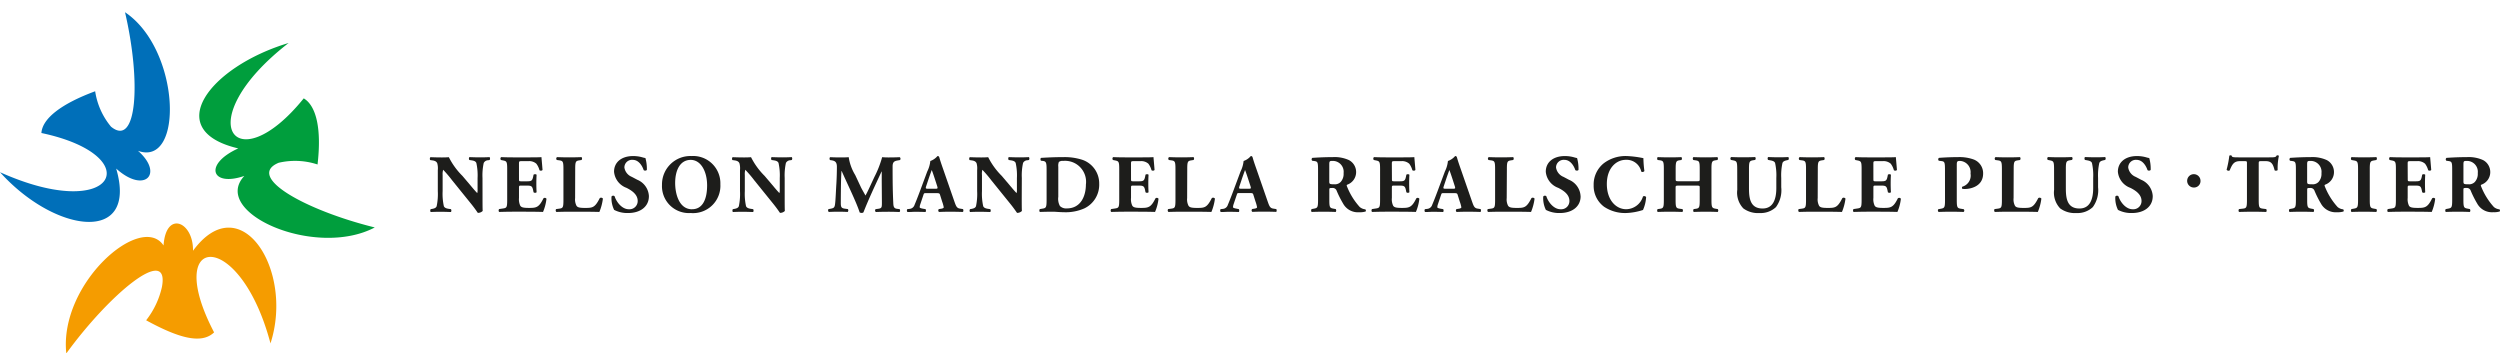 <svg id="Ebene_1" data-name="Ebene 1" xmlns="http://www.w3.org/2000/svg" viewBox="0 0 173.751 24.566"><defs><style>.cls-1{fill:#f59c00;}.cls-2{fill:#009e3d;}.cls-3{fill:#006fb9;}.cls-4{fill:#1d1d1b;}</style></defs><path class="cls-1" d="M10.159,22.261C12.4,23.486,14,23.947,14.88,23.1c-3.631-6.928,1.785-7.311,3.919.766,1.656-5.116-2.093-10.927-5.385-6.437.037-2.019-1.881-2.84-2.047-.369C9.813,14.734,4.092,19.7,4.608,24.566c2.987-4.121,7.2-7.628,6.648-4.629a5.806,5.806,0,0,1-1.1,2.324"/><path class="cls-2" d="M22.069,11.43c.289-2.463-.082-4.069-.959-4.594-4.8,5.94-8.026,1.559-1.05-3.849-5.514,1.656-8.862,6.072-3.5,7.327-2.433,1.1-1.882,2.709.422,1.912-2.371,2.537,4.91,5.764,9.065,3.582-4.84-1.2-8.989-3.528-6.682-4.495a5,5,0,0,1,2.7.117"/><path class="cls-3" d="M6.611,6.344c-2.326.861-3.664,1.879-3.734,2.9C10.349,10.823,8.046,15.584,0,11.967c3.85,4.277,9.617,5.016,8.074-.252,1.975,1.784,3.338.361,1.515-1.234,3.207,1.163,2.96-7.05-.9-9.631,1.13,4.855.831,9.439-.975,7.952a5,5,0,0,1-1.1-2.458"/><path class="cls-4" d="M33.534,12.373a4.062,4.062,0,0,1,.085-1.047.353.353,0,0,1,.309-.189l.1-.017a.183.183,0,0,0,0-.2c-.224.011-.43.017-.641.017-.235,0-.458-.006-.767-.017a.18.18,0,0,0,0,.2l.154.023c.155.023.281.063.332.183a4,4,0,0,1,.086,1.047v.79a.824.824,0,0,1-.023.258c-.132-.132-.3-.332-.549-.63l-.481-.566a5,5,0,0,1-.944-1.3c-.12.011-.286.017-.481.017-.235,0-.521-.006-.79-.017-.057.017-.063.154-.023.2l.161.023c.2.029.28.1.326.195a1.315,1.315,0,0,1,.04.486v1.454a4.079,4.079,0,0,1-.08,1.047c-.046.12-.16.16-.315.189l-.1.017a.18.18,0,0,0,0,.2c.217-.011.429-.017.641-.017.229,0,.458.006.767.017a.183.183,0,0,0,0-.2l-.161-.023c-.148-.023-.28-.063-.332-.183a4.016,4.016,0,0,1-.085-1.047V12.167A1.033,1.033,0,0,1,30.8,11.8a8.313,8.313,0,0,1,.624.733l1.322,1.636c.269.332.458.624.463.624a.45.45,0,0,0,.338-.132c-.011-.188-.011-.549-.011-.921Z"/><path class="cls-4" d="M36.069,11.423c0-.211,0-.223.188-.223h.458a.751.751,0,0,1,.561.178,1.305,1.305,0,0,1,.218.452c.057.051.188.04.212-.023-.029-.384-.069-.8-.075-.887-.074.011-.4.017-.767.017H35.651c-.275,0-.555-.006-.824-.017a.143.143,0,0,0-.011.2l.142.029c.258.051.292.086.292.606V13.89c0,.526-.034.561-.292.6l-.269.04a.165.165,0,0,0,0,.2c.43-.011.71-.017.985-.017h.744c.469,0,1.019.006,1.322.017a3.247,3.247,0,0,0,.24-.916.139.139,0,0,0-.211-.028c-.315.647-.51.664-1.008.664-.417,0-.526-.046-.6-.149a1.047,1.047,0,0,1-.091-.544v-.681c0-.171.006-.177.16-.177h.4c.3,0,.366.046.423.32l.029.143a.164.164,0,0,0,.212,0c-.012-.183-.018-.389-.018-.607s.006-.423.018-.607c-.029-.051-.172-.051-.212-.005l-.029.143c-.057.274-.125.315-.423.315h-.4c-.154,0-.16-.012-.16-.172Z"/><path class="cls-4" d="M39.977,11.761c0-.532.035-.578.292-.618l.149-.023a.162.162,0,0,0,0-.2c-.286.011-.572.017-.847.017s-.561-.006-.858-.017a.13.13,0,0,0-.012.2l.166.023c.258.034.292.086.292.618V13.89c0,.532-.034.578-.292.612l-.217.029a.156.156,0,0,0,.017.2c.355-.011.641-.017.9-.017h.767c.469,0,1.019.006,1.322.017a3.538,3.538,0,0,0,.246-.927.153.153,0,0,0-.218-.034c-.337.664-.5.681-1.018.681-.418,0-.521-.046-.595-.143a.944.944,0,0,1-.1-.544Z"/><path class="cls-4" d="M45.1,13.644a1.3,1.3,0,0,0-.807-1.15l-.377-.2a.836.836,0,0,1-.521-.652.531.531,0,0,1,.583-.532c.413,0,.659.417.756.709.051.058.194.052.223-.017a2.781,2.781,0,0,0-.1-.818,1.435,1.435,0,0,1-.2-.046,2.3,2.3,0,0,0-.652-.092c-.83,0-1.333.447-1.328,1.094a1.317,1.317,0,0,0,.865,1.115c.343.172.778.447.778.91a.57.57,0,0,1-.618.578c-.487,0-.87-.526-.985-.9a.141.141,0,0,0-.217.017,1.85,1.85,0,0,0,.183.927,1.983,1.983,0,0,0,.973.218c.864,0,1.442-.458,1.442-1.162"/><path class="cls-4" d="M48.052,10.845a1.971,1.971,0,0,0-2.043,2.009A1.868,1.868,0,0,0,48,14.805a1.9,1.9,0,0,0,2.066-2A1.894,1.894,0,0,0,48.052,10.845Zm.051,3.7c-.932,0-1.179-1.121-1.179-1.82,0-.955.378-1.613,1.082-1.613s1.139.8,1.139,1.774C49.145,13.81,48.853,14.542,48.1,14.542Z"/><path class="cls-4" d="M54.536,12.373a4.062,4.062,0,0,1,.085-1.047.353.353,0,0,1,.309-.189l.1-.017a.183.183,0,0,0,0-.2c-.224.011-.43.017-.641.017-.235,0-.458-.006-.767-.017a.18.18,0,0,0,0,.2l.154.023c.155.023.281.063.332.183a4,4,0,0,1,.086,1.047v.79a.824.824,0,0,1-.023.258c-.132-.132-.3-.332-.549-.63l-.481-.566a5,5,0,0,1-.944-1.3c-.12.011-.286.017-.481.017-.235,0-.521-.006-.79-.017-.057.017-.063.154-.023.2l.161.023c.2.029.28.1.326.195a1.315,1.315,0,0,1,.04.486v1.454a4.079,4.079,0,0,1-.08,1.047c-.046.12-.16.16-.315.189l-.1.017a.18.18,0,0,0,0,.2c.217-.011.429-.017.641-.017.229,0,.458.006.767.017a.183.183,0,0,0,0-.2l-.161-.023c-.148-.023-.28-.063-.332-.183a4.016,4.016,0,0,1-.085-1.047V12.167A1.033,1.033,0,0,1,51.8,11.8a8.313,8.313,0,0,1,.624.733l1.322,1.636c.269.332.458.624.463.624a.45.45,0,0,0,.338-.132c-.011-.188-.011-.549-.011-.921Z"/><path class="cls-4" d="M57.809,11.143c.229.04.355.126.355.452,0,.309-.012.773-.035,1.156-.034.544-.051,1.042-.08,1.322-.034.355-.068.389-.36.441l-.1.017c-.052.029-.052.177.023.2.228-.011.446-.017.629-.017.218,0,.464.006.675.017a.162.162,0,0,0,.012-.2L58.7,14.5c-.229-.035-.264-.115-.264-.4,0-.343.006-.916.012-1.288.006-.3.011-.549.034-.921H58.5c.32.744,1.024,2.163,1.247,2.873a.3.3,0,0,0,.149.034.181.181,0,0,0,.114-.04c.378-.967.836-1.923,1.259-2.838h.012v.652l.011,1.488c0,.349,0,.418-.263.452l-.172.023a.13.13,0,0,0,.018.2c.274-.011.589-.017.846-.017.281,0,.527.006.79.017.057-.023.057-.154.012-.2l-.183-.023c-.224-.029-.247-.166-.258-.429-.034-.721-.046-1.339-.046-2.518,0-.3.115-.372.349-.412l.166-.029a.142.142,0,0,0-.017-.2c-.206.011-.469.017-.658.017a5.226,5.226,0,0,1-.567-.017,7.146,7.146,0,0,1-.543,1.385l-.292.629c-.155.338-.246.515-.321.653-.08-.143-.286-.5-.337-.618l-.378-.807a3.3,3.3,0,0,1-.452-1.242c-.206.017-.372.017-.561.017-.28,0-.526-.006-.721-.017-.063.017-.063.154-.017.2Z"/><path class="cls-4" d="M66.925,14.531l-.217-.035c-.212-.034-.264-.165-.384-.509l-.778-2.243c-.143-.406-.212-.618-.257-.784-.023-.086-.058-.115-.132-.115a1.151,1.151,0,0,1-.5.344,2.068,2.068,0,0,1-.212.727l-.52,1.4c-.155.412-.264.687-.361.916a.4.4,0,0,1-.349.286l-.155.017c-.04.046-.045.166.018.2.263,0,.394-.017.589-.017.24.006.446.006.647.017.057-.028.045-.16.011-.2l-.172-.029c-.16-.028-.234-.063-.234-.1a.674.674,0,0,1,.04-.206l.223-.664c.034-.109.052-.114.189-.114h.681c.2,0,.246.011.275.1l.154.492a2.4,2.4,0,0,1,.109.389c0,.034-.023.074-.155.1l-.183.029a.129.129,0,0,0,.012.2c.263-.011.486-.017.772-.017s.607.006.881.017C66.971,14.7,66.96,14.559,66.925,14.531Zm-1.9-1.414h-.538c-.143,0-.171-.017-.12-.171l.143-.43c.086-.263.2-.572.246-.7.052.12.155.429.235.675l.149.463C65.186,13.1,65.157,13.117,65.025,13.117Z"/><path class="cls-4" d="M71.017,12.373a4,4,0,0,1,.086-1.047.35.35,0,0,1,.309-.189l.1-.017a.181.181,0,0,0,0-.2c-.223.011-.429.017-.641.017-.235,0-.458-.006-.767-.017a.181.181,0,0,0,0,.2l.154.023c.155.023.281.063.332.183a4,4,0,0,1,.086,1.047v.79a.824.824,0,0,1-.023.258c-.131-.132-.3-.332-.549-.63l-.481-.566a5,5,0,0,1-.944-1.3c-.12.011-.286.017-.481.017-.234,0-.52-.006-.789-.017-.058.017-.063.154-.023.2l.16.023c.2.029.28.1.326.195a1.315,1.315,0,0,1,.04.486v1.454a4.079,4.079,0,0,1-.08,1.047c-.046.12-.16.16-.315.189l-.1.017a.181.181,0,0,0,0,.2c.217-.011.429-.017.641-.017.229,0,.458.006.767.017a.181.181,0,0,0,0-.2l-.16-.023c-.149-.023-.281-.063-.332-.183a4,4,0,0,1-.086-1.047V12.167a1.033,1.033,0,0,1,.028-.366,8.313,8.313,0,0,1,.624.733l1.322,1.636c.269.332.458.624.464.624a.45.45,0,0,0,.337-.132c-.011-.188-.011-.549-.011-.921Z"/><path class="cls-4" d="M75.229,11.109A4,4,0,0,0,73.9,10.92c-.606,0-1.053.023-1.533.051-.069.006-.069.172-.012.2l.109.011c.263.029.275.137.275.681V13.89c0,.526-.035.572-.292.612l-.178.029a.165.165,0,0,0,0,.2c.327-.011.618-.017.893-.017.206,0,.492.034.761.034a3.187,3.187,0,0,0,1.448-.269,1.823,1.823,0,0,0,1.024-1.711A1.734,1.734,0,0,0,75.229,11.109Zm-1.088,3.376a.615.615,0,0,1-.475-.166,1.028,1.028,0,0,1-.114-.641V11.589a.7.7,0,0,1,.04-.332.418.418,0,0,1,.3-.074,1.459,1.459,0,0,1,1.579,1.642C75.469,13.6,75.131,14.485,74.141,14.485Z"/><path class="cls-4" d="M78.605,11.423c0-.211,0-.223.189-.223h.458a.752.752,0,0,1,.561.178,1.325,1.325,0,0,1,.217.452c.057.051.189.04.212-.023-.029-.384-.069-.8-.075-.887-.074.011-.4.017-.766.017H78.187c-.274,0-.555-.006-.824-.017a.143.143,0,0,0-.011.2l.143.029c.257.051.292.086.292.606V13.89c0,.526-.035.561-.292.6l-.269.04a.162.162,0,0,0,0,.2c.429-.011.71-.017.984-.017h.744c.469,0,1.019.006,1.322.017a3.245,3.245,0,0,0,.241-.916.14.14,0,0,0-.212-.028c-.315.647-.51.664-1.007.664-.418,0-.527-.046-.6-.149a1.034,1.034,0,0,1-.092-.544v-.681c0-.171.006-.177.16-.177h.395c.3,0,.366.046.424.32l.028.143a.164.164,0,0,0,.212,0c-.011-.183-.017-.389-.017-.607s.006-.423.017-.607c-.029-.051-.172-.051-.212-.005l-.028.143c-.058.274-.126.315-.424.315h-.395c-.154,0-.16-.012-.16-.172Z"/><path class="cls-4" d="M82.514,11.761c0-.532.034-.578.291-.618l.149-.023a.162.162,0,0,0,0-.2c-.286.011-.572.017-.847.017s-.561-.006-.858-.017a.13.13,0,0,0-.012.2l.166.023c.258.034.292.086.292.618V13.89c0,.532-.034.578-.292.612l-.217.029a.157.157,0,0,0,.017.2c.355-.011.641-.017.9-.017h.767c.469,0,1.019.006,1.322.017a3.5,3.5,0,0,0,.246-.927.152.152,0,0,0-.217-.034c-.338.664-.5.681-1.019.681-.418,0-.521-.046-.595-.143a.954.954,0,0,1-.1-.544Z"/><path class="cls-4" d="M88.7,14.531l-.218-.035c-.212-.034-.263-.165-.383-.509l-.778-2.243c-.144-.406-.212-.618-.258-.784-.023-.086-.057-.115-.132-.115a1.145,1.145,0,0,1-.5.344,2.091,2.091,0,0,1-.212.727l-.521,1.4c-.155.412-.263.687-.361.916a.394.394,0,0,1-.349.286l-.154.017c-.04.046-.046.166.017.2.263,0,.395-.017.589-.017.241.006.447.006.647.017.057-.028.046-.16.012-.2L85.93,14.5c-.16-.028-.235-.063-.235-.1a.674.674,0,0,1,.04-.206l.224-.664c.034-.109.051-.114.188-.114h.681c.2,0,.246.011.275.1l.155.492a2.464,2.464,0,0,1,.108.389c0,.034-.023.074-.154.1l-.183.029a.129.129,0,0,0,.011.2c.263-.011.487-.017.773-.017s.606.006.881.017C88.745,14.7,88.734,14.559,88.7,14.531Zm-1.9-1.414h-.538c-.143,0-.172-.017-.12-.171l.143-.43c.086-.263.2-.572.246-.7.051.12.154.429.234.675l.149.463C86.96,13.1,86.931,13.117,86.8,13.117Z"/><path class="cls-4" d="M94.886,14.548a.7.7,0,0,1-.383-.16,4.673,4.673,0,0,1-.887-1.431c-.029-.063-.029-.1.028-.126a.923.923,0,0,0,.607-.858.937.937,0,0,0-.5-.847,2.4,2.4,0,0,0-1.122-.206c-.543,0-.99.023-1.419.051a.132.132,0,0,0-.011.2l.154.022c.241.035.252.1.252.67V13.89c0,.526-.034.566-.292.612l-.154.029a.162.162,0,0,0,0,.2c.3-.011.549-.017.835-.017s.538.006.842.017a.182.182,0,0,0,0-.2l-.155-.029c-.258-.046-.292-.086-.292-.612v-.7c0-.114.012-.126.212-.126a.29.29,0,0,1,.3.2,7.021,7.021,0,0,0,.447.887,1.168,1.168,0,0,0,1.11.6,1.385,1.385,0,0,0,.452-.051A.111.111,0,0,0,94.886,14.548Zm-1.711-1.9a.549.549,0,0,1-.435.16c-.338,0-.355-.017-.355-.217V11.475c0-.275.012-.292.246-.292a.756.756,0,0,1,.75.847A.832.832,0,0,1,93.175,12.648Z"/><path class="cls-4" d="M96.734,11.423c0-.211,0-.223.189-.223h.458a.752.752,0,0,1,.561.178,1.325,1.325,0,0,1,.217.452c.057.051.189.04.212-.023-.029-.384-.069-.8-.074-.887-.075.011-.4.017-.767.017H96.316c-.274,0-.555-.006-.824-.017a.143.143,0,0,0-.011.2l.143.029c.257.051.292.086.292.606V13.89c0,.526-.035.561-.292.6l-.269.04a.162.162,0,0,0,0,.2c.429-.011.71-.017.984-.017h.744c.469,0,1.019.006,1.322.017a3.245,3.245,0,0,0,.241-.916.14.14,0,0,0-.212-.028c-.315.647-.51.664-1.007.664-.418,0-.527-.046-.6-.149a1.034,1.034,0,0,1-.092-.544v-.681c0-.171.006-.177.161-.177h.394c.3,0,.367.046.424.32l.029.143a.163.163,0,0,0,.211,0c-.011-.183-.017-.389-.017-.607s.006-.423.017-.607c-.029-.051-.171-.051-.211-.005l-.029.143c-.057.274-.126.315-.424.315H96.9c-.155,0-.161-.012-.161-.172Z"/><path class="cls-4" d="M102.9,14.531l-.217-.035c-.212-.034-.263-.165-.383-.509l-.779-2.243c-.143-.406-.211-.618-.257-.784-.023-.086-.057-.115-.132-.115a1.144,1.144,0,0,1-.5.344,2.083,2.083,0,0,1-.211.727l-.521,1.4c-.155.412-.263.687-.361.916a.4.4,0,0,1-.349.286l-.154.017c-.04.046-.046.166.017.2.263,0,.395-.017.589-.017.241.006.447.006.647.017.057-.028.046-.16.011-.2l-.171-.029c-.161-.028-.235-.063-.235-.1a.674.674,0,0,1,.04-.206l.223-.664c.035-.109.052-.114.189-.114h.681c.2,0,.246.011.275.1l.154.492a2.4,2.4,0,0,1,.109.389c0,.034-.023.074-.154.1l-.184.029a.129.129,0,0,0,.012.2c.263-.011.486-.017.772-.017s.607.006.882.017C102.943,14.7,102.932,14.559,102.9,14.531ZM101,13.117h-.538c-.143,0-.172-.017-.121-.171l.144-.43c.085-.263.2-.572.246-.7.051.12.154.429.234.675l.149.463C101.158,13.1,101.129,13.117,101,13.117Z"/><path class="cls-4" d="M104.729,11.761c0-.532.034-.578.291-.618l.149-.023a.162.162,0,0,0,0-.2c-.286.011-.572.017-.847.017s-.561-.006-.858-.017a.13.13,0,0,0-.012.2l.166.023c.258.034.292.086.292.618V13.89c0,.532-.034.578-.292.612l-.217.029a.157.157,0,0,0,.017.2c.355-.011.641-.017.9-.017h.767c.469,0,1.019.006,1.322.017a3.5,3.5,0,0,0,.246-.927.152.152,0,0,0-.217-.034c-.338.664-.5.681-1.019.681-.418,0-.521-.046-.6-.143a.954.954,0,0,1-.1-.544Z"/><path class="cls-4" d="M109.851,13.644a1.3,1.3,0,0,0-.808-1.15l-.377-.2a.837.837,0,0,1-.521-.652.532.532,0,0,1,.584-.532c.412,0,.658.417.755.709.052.058.2.052.223-.017a2.781,2.781,0,0,0-.1-.818,1.422,1.422,0,0,1-.194-.046,2.315,2.315,0,0,0-.653-.092c-.829,0-1.333.447-1.327,1.094a1.316,1.316,0,0,0,.864,1.115c.343.172.778.447.778.91a.569.569,0,0,1-.618.578c-.486,0-.87-.526-.984-.9a.142.142,0,0,0-.218.017,1.848,1.848,0,0,0,.184.927,1.98,1.98,0,0,0,.973.218c.863,0,1.442-.458,1.442-1.162"/><path class="cls-4" d="M113.038,10.845a2.5,2.5,0,0,0-1.585.51,1.889,1.889,0,0,0-.693,1.516,1.8,1.8,0,0,0,.727,1.5,2.62,2.62,0,0,0,1.54.434,4.25,4.25,0,0,0,1.161-.211,2.518,2.518,0,0,0,.218-.9.165.165,0,0,0-.218-.04,1.238,1.238,0,0,1-1.167.887c-.687,0-1.345-.612-1.345-1.751s.681-1.682,1.316-1.682a1.039,1.039,0,0,1,1.076.818.158.158,0,0,0,.218-.04,7.529,7.529,0,0,1-.069-.893,7.04,7.04,0,0,0-1.179-.149"/><path class="cls-4" d="M117.891,12.9c.24,0,.24.006.24.166v.824c0,.532-.028.589-.292.624l-.126.017a.165.165,0,0,0,0,.2q.413-.016.842-.017c.263,0,.543.006.83.017a.165.165,0,0,0,0-.2l-.138-.023c-.263-.046-.3-.086-.3-.618V11.761c0-.532.034-.584.3-.624l.115-.017a.165.165,0,0,0,0-.2c-.264.011-.527.017-.807.017s-.555-.006-.87-.017a.162.162,0,0,0,0,.2l.154.023c.264.04.292.086.292.618v.664c0,.166,0,.172-.24.172H116.7c-.235,0-.241-.006-.241-.172v-.664c0-.532.035-.589.281-.624l.12-.017a.162.162,0,0,0,0-.2c-.252.011-.538.017-.8.017-.274,0-.572-.006-.852-.017a.162.162,0,0,0,0,.2l.137.017c.263.035.292.092.292.624V13.89c0,.532-.029.589-.292.624l-.137.017a.162.162,0,0,0,0,.2c.292-.011.578-.017.852-.017.258,0,.544.006.87.017a.162.162,0,0,0,0-.2l-.183-.023c-.257-.034-.292-.086-.292-.618v-.824c0-.16.006-.166.241-.166Z"/><path class="cls-4" d="M120.741,13.192a1.588,1.588,0,0,0,.423,1.293,1.722,1.722,0,0,0,1.133.321,1.544,1.544,0,0,0,1.133-.412,1.987,1.987,0,0,0,.367-1.38v-.64a3.991,3.991,0,0,1,.085-1.048c.052-.12.161-.154.309-.189l.1-.022a.175.175,0,0,0,0-.2c-.218.011-.43.017-.642.017-.234,0-.457-.006-.766-.017a.173.173,0,0,0,0,.2l.154.028c.155.029.281.063.332.183a3.979,3.979,0,0,1,.086,1.048v.692c0,.784-.223,1.425-.956,1.425-.87,0-.944-.738-.944-1.408V11.761c0-.532.034-.578.292-.624l.137-.022a.155.155,0,0,0,0-.2c-.274.011-.555.017-.835.017s-.561-.006-.836-.017a.137.137,0,0,0-.011.2l.143.028c.257.052.292.086.292.618Z"/><path class="cls-4" d="M126.338,11.761c0-.532.034-.578.291-.618l.149-.023a.162.162,0,0,0,0-.2c-.286.011-.572.017-.847.017s-.561-.006-.858-.017a.13.13,0,0,0-.012.2l.166.023c.258.034.292.086.292.618V13.89c0,.532-.034.578-.292.612l-.217.029a.156.156,0,0,0,.017.2c.355-.011.641-.017.9-.017h.767c.469,0,1.019.006,1.322.017a3.538,3.538,0,0,0,.246-.927.153.153,0,0,0-.218-.034c-.337.664-.5.681-1.018.681-.418,0-.521-.046-.595-.143a.945.945,0,0,1-.1-.544Z"/><path class="cls-4" d="M130.2,11.423c0-.211,0-.223.189-.223h.458a.752.752,0,0,1,.561.178,1.325,1.325,0,0,1,.217.452c.058.051.189.04.212-.023-.029-.384-.069-.8-.074-.887-.075.011-.4.017-.767.017h-1.213c-.275,0-.555-.006-.824-.017a.143.143,0,0,0-.012.2l.143.029c.258.051.292.086.292.606V13.89c0,.526-.034.561-.292.6l-.269.04a.162.162,0,0,0,0,.2c.429-.011.71-.017.985-.017h.743c.47,0,1.019.006,1.322.017a3.211,3.211,0,0,0,.241-.916.14.14,0,0,0-.212-.028c-.315.647-.509.664-1.007.664-.418,0-.527-.046-.6-.149a1.034,1.034,0,0,1-.092-.544v-.681c0-.171.006-.177.161-.177h.394c.3,0,.367.046.424.32l.029.143a.163.163,0,0,0,.211,0c-.011-.183-.017-.389-.017-.607s.006-.423.017-.607c-.028-.051-.171-.051-.211-.005l-.029.143c-.057.274-.126.315-.424.315h-.394c-.155,0-.161-.012-.161-.172Z"/><path class="cls-4" d="M135.179,13.89c0,.532-.034.572-.292.618l-.16.029c-.063.028-.052.16.011.194.309-.011.584-.017.859-.017s.555.006.875.017a.123.123,0,0,0,0-.194l-.183-.029c-.257-.04-.292-.086-.292-.618V11.475c0-.229.012-.292.223-.292a.782.782,0,0,1,.733.881.8.8,0,0,1-.572.91.11.11,0,0,0,.017.155c.063.005.114.005.183.005.3,0,1.247-.137,1.247-1.075a1.017,1.017,0,0,0-.7-.99,2.91,2.91,0,0,0-1.047-.149c-.5,0-.944.023-1.322.051a.132.132,0,0,0-.011.2l.177.023c.24.028.252.1.252.675Z"/><path class="cls-4" d="M139.952,11.761c0-.532.034-.578.291-.618l.149-.023a.162.162,0,0,0,0-.2c-.286.011-.572.017-.847.017s-.561-.006-.858-.017a.13.13,0,0,0-.012.2l.166.023c.258.034.292.086.292.618V13.89c0,.532-.034.578-.292.612l-.217.029a.157.157,0,0,0,.017.2c.355-.011.641-.017.9-.017h.767c.469,0,1.019.006,1.322.017a3.5,3.5,0,0,0,.246-.927.152.152,0,0,0-.217-.034c-.338.664-.5.681-1.019.681-.418,0-.521-.046-.595-.143a.954.954,0,0,1-.1-.544Z"/><path class="cls-4" d="M142.761,13.192a1.585,1.585,0,0,0,.424,1.293,1.72,1.72,0,0,0,1.133.321,1.546,1.546,0,0,0,1.133-.412,1.986,1.986,0,0,0,.366-1.38v-.64a3.979,3.979,0,0,1,.086-1.048c.052-.12.16-.154.309-.189l.1-.022a.171.171,0,0,0,0-.2c-.217.011-.429.017-.641.017-.234,0-.458-.006-.767-.017a.175.175,0,0,0,0,.2l.155.028c.154.029.28.063.332.183a3.979,3.979,0,0,1,.086,1.048v.692c0,.784-.224,1.425-.956,1.425-.87,0-.944-.738-.944-1.408V11.761c0-.532.034-.578.292-.624l.137-.022a.155.155,0,0,0,0-.2c-.275.011-.555.017-.836.017s-.56-.006-.835-.017a.138.138,0,0,0-.012.2l.144.028c.257.052.291.086.291.618Z"/><path class="cls-4" d="M149.617,13.644a1.3,1.3,0,0,0-.807-1.15l-.377-.2a.836.836,0,0,1-.521-.652.531.531,0,0,1,.583-.532c.412,0,.659.417.756.709.051.058.194.052.223-.017a2.781,2.781,0,0,0-.1-.818,1.435,1.435,0,0,1-.2-.046,2.3,2.3,0,0,0-.652-.092c-.83,0-1.333.447-1.328,1.094a1.316,1.316,0,0,0,.865,1.115c.343.172.778.447.778.91a.57.57,0,0,1-.618.578c-.487,0-.87-.526-.985-.9a.141.141,0,0,0-.217.017,1.85,1.85,0,0,0,.183.927,1.98,1.98,0,0,0,.973.218c.864,0,1.442-.458,1.442-1.162"/><path class="cls-4" d="M152.473,13.033a.448.448,0,0,0,.463-.463.464.464,0,1,0-.463.463"/><path class="cls-4" d="M156.164,13.89c0,.532-.034.584-.292.612l-.258.029a.165.165,0,0,0,0,.2c.4-.011.7-.017.973-.017.258,0,.544.006.916.017a.182.182,0,0,0,0-.2l-.229-.029c-.257-.034-.292-.08-.292-.612V11.366c0-.149.017-.166.155-.166h.343c.429,0,.509.269.607.635.028.046.183.035.211-.017a4.087,4.087,0,0,1,.086-.984.121.121,0,0,0-.086-.04.147.147,0,0,0-.074.017c-.051.12-.137.126-.515.126H155.58c-.435,0-.452-.023-.481-.12a.13.13,0,0,0-.08-.023.133.133,0,0,0-.08.029,6.874,6.874,0,0,1-.189.972.161.161,0,0,0,.212.052c.172-.418.292-.647.71-.647h.355c.137,0,.137.029.137.166Z"/><path class="cls-4" d="M162.848,14.548a.7.7,0,0,1-.384-.16,4.713,4.713,0,0,1-.887-1.431c-.028-.063-.028-.1.029-.126a.922.922,0,0,0,.606-.858.936.936,0,0,0-.5-.847,2.406,2.406,0,0,0-1.122-.206c-.543,0-.99.023-1.419.051a.132.132,0,0,0-.011.2l.154.022c.24.035.252.1.252.67V13.89c0,.526-.034.566-.292.612l-.154.029a.162.162,0,0,0,0,.2c.3-.011.549-.017.835-.017s.538.006.841.017a.178.178,0,0,0,0-.2l-.154-.029c-.258-.046-.292-.086-.292-.612v-.7c0-.114.011-.126.212-.126a.291.291,0,0,1,.3.2,7.147,7.147,0,0,0,.446.887,1.17,1.17,0,0,0,1.11.6,1.388,1.388,0,0,0,.453-.051A.111.111,0,0,0,162.848,14.548Zm-1.711-1.9a.549.549,0,0,1-.435.16c-.338,0-.355-.017-.355-.217V11.475c0-.275.011-.292.246-.292a.756.756,0,0,1,.75.847A.832.832,0,0,1,161.137,12.648Z"/><path class="cls-4" d="M164.7,11.773c0-.538.034-.578.3-.624l.16-.029a.162.162,0,0,0,0-.2c-.309.011-.595.017-.864.017s-.561-.006-.87-.017a.162.162,0,0,0,0,.2l.16.029c.263.046.3.086.3.624v2.106c0,.538-.035.578-.3.623l-.16.029a.162.162,0,0,0,0,.2c.309-.011.595-.017.87-.017s.549.006.858.017a.162.162,0,0,0,.006-.2l-.16-.029c-.264-.045-.3-.085-.3-.623Z"/><path class="cls-4" d="M167.334,11.423c0-.211,0-.223.189-.223h.458a.752.752,0,0,1,.561.178,1.325,1.325,0,0,1,.217.452c.058.051.189.04.212-.023-.029-.384-.069-.8-.074-.887-.075.011-.4.017-.767.017h-1.213c-.275,0-.555-.006-.824-.017a.143.143,0,0,0-.012.2l.143.029c.258.051.292.086.292.606V13.89c0,.526-.034.561-.292.6l-.269.04a.162.162,0,0,0,0,.2c.429-.011.71-.017.985-.017h.743c.47,0,1.019.006,1.322.017a3.211,3.211,0,0,0,.241-.916.14.14,0,0,0-.212-.028c-.315.647-.509.664-1.007.664-.418,0-.527-.046-.6-.149a1.034,1.034,0,0,1-.092-.544v-.681c0-.171.006-.177.161-.177h.394c.3,0,.367.046.424.32l.029.143a.163.163,0,0,0,.211,0c-.011-.183-.017-.389-.017-.607s.006-.423.017-.607c-.028-.051-.171-.051-.211-.005l-.029.143c-.057.274-.126.315-.424.315H167.5c-.155,0-.161-.012-.161-.172Z"/><path class="cls-4" d="M173.709,14.548a.7.7,0,0,1-.383-.16,4.673,4.673,0,0,1-.887-1.431c-.029-.063-.029-.1.028-.126a.921.921,0,0,0,.607-.858.937.937,0,0,0-.5-.847,2.4,2.4,0,0,0-1.121-.206c-.544,0-.99.023-1.419.051a.131.131,0,0,0-.012.2l.155.022c.24.035.251.1.251.67V13.89c0,.526-.034.566-.291.612l-.155.029a.162.162,0,0,0,0,.2c.3-.011.549-.017.836-.017s.537.006.841.017a.182.182,0,0,0,0-.2L171.5,14.5c-.257-.046-.292-.086-.292-.612v-.7c0-.114.012-.126.212-.126a.29.29,0,0,1,.3.2,7.157,7.157,0,0,0,.447.887,1.17,1.17,0,0,0,1.11.6,1.381,1.381,0,0,0,.452-.051A.109.109,0,0,0,173.709,14.548ZM172,12.648a.549.549,0,0,1-.435.16c-.337,0-.355-.017-.355-.217V11.475c0-.275.012-.292.246-.292a.756.756,0,0,1,.75.847A.832.832,0,0,1,172,12.648Z"/></svg>
